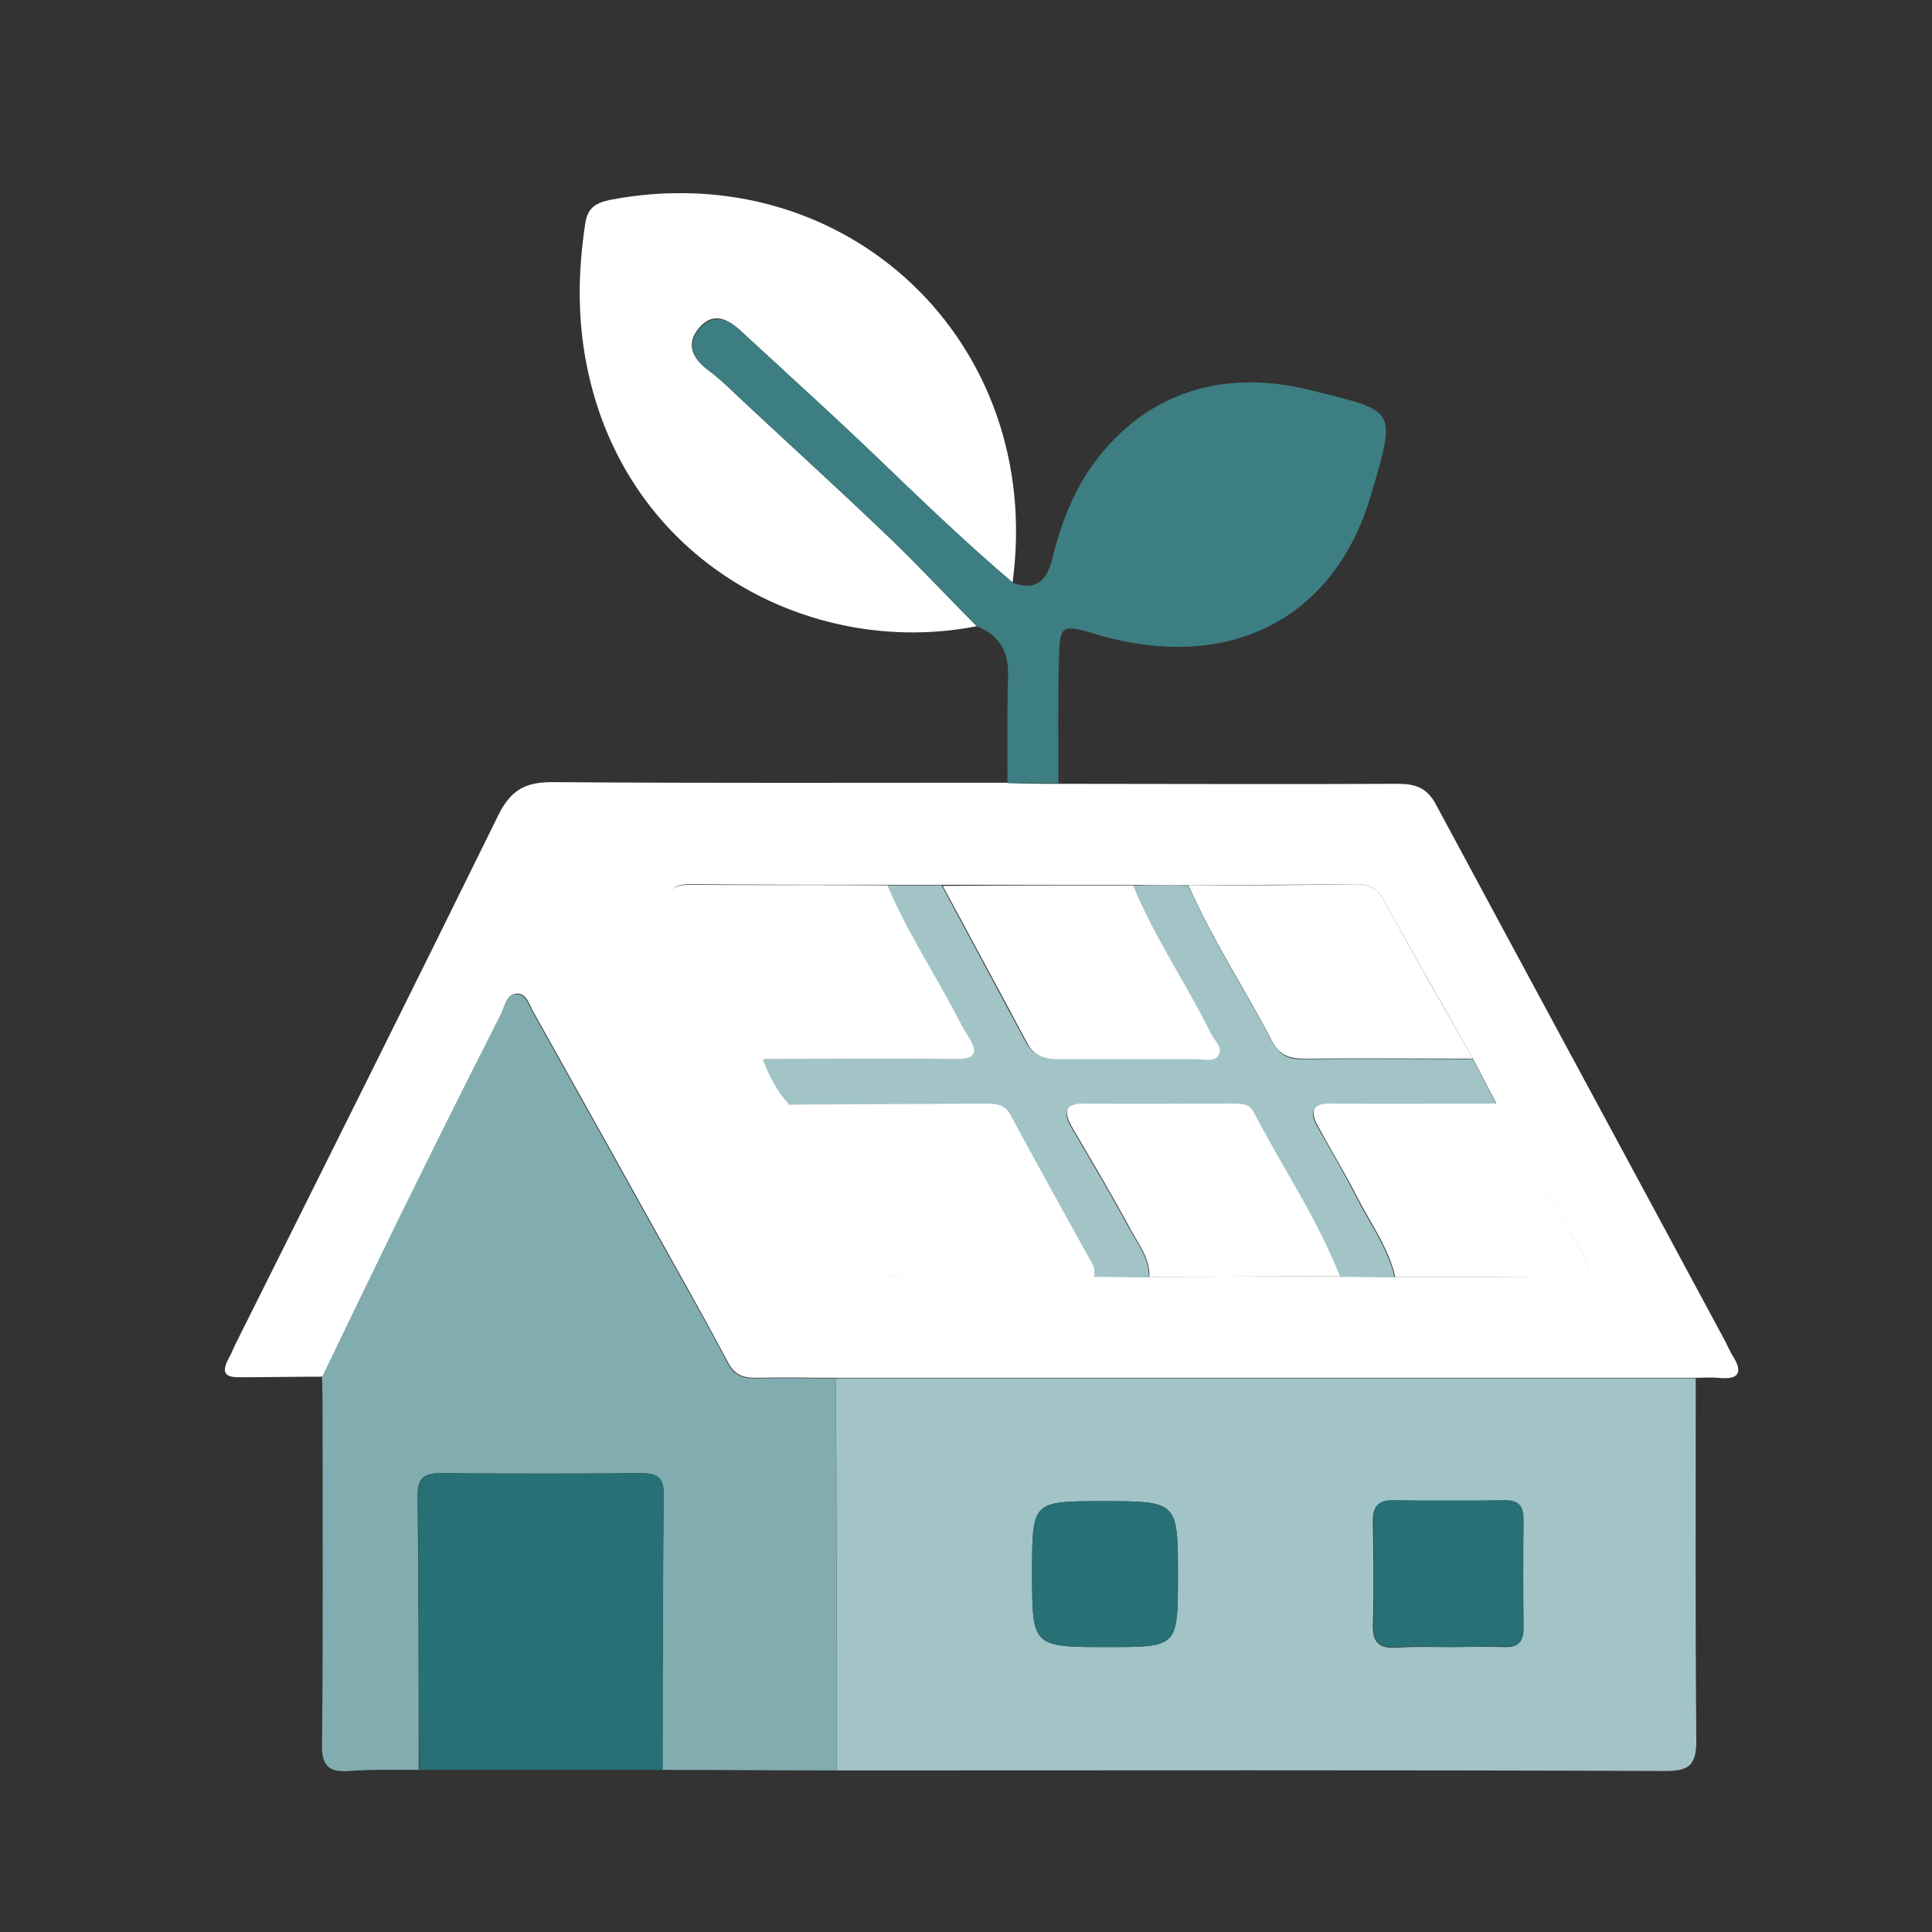<svg width="60" height="60" viewBox="0 0 60 60" fill="none" xmlns="http://www.w3.org/2000/svg">
<rect x="0" y="0" width="60" height="60" fill="#333333" stroke="none"/>
<g clip-path="url(#clip0_2016_1383)">
<path d="M32.868 24.342C36.39 24.342 39.894 24.36 43.416 24.342C43.954 24.342 44.319 24.464 44.596 24.987C47.563 30.509 50.547 36.013 53.514 41.535C53.618 41.709 53.687 41.901 53.791 42.075C54.156 42.633 54 42.859 53.358 42.789C53.132 42.772 52.889 42.789 52.664 42.789C43.763 42.789 34.863 42.789 25.963 42.789C25.13 42.789 24.297 42.772 23.447 42.789C23.065 42.789 22.805 42.685 22.614 42.319C22.024 41.204 21.4 40.089 20.775 38.974C19.37 36.449 17.965 33.923 16.559 31.415C16.438 31.206 16.351 30.857 16.073 30.857C15.726 30.857 15.692 31.24 15.57 31.484C14.512 33.609 13.454 35.717 12.395 37.842C11.597 39.48 10.799 41.117 10.018 42.754C9.151 42.754 8.283 42.772 7.416 42.772C7.017 42.772 6.878 42.65 7.069 42.249C7.156 42.093 7.225 41.936 7.295 41.779C10.036 36.292 12.777 30.805 15.484 25.3C15.865 24.534 16.316 24.29 17.149 24.29C21.851 24.325 26.553 24.308 31.254 24.308C31.809 24.342 32.33 24.342 32.868 24.342ZM35.696 39.654C37.674 39.654 39.634 39.636 41.612 39.636C42.184 39.636 42.757 39.654 43.33 39.654C45.134 39.654 46.938 39.654 48.76 39.671C49.385 39.689 49.454 39.48 49.159 38.974C48.257 37.407 47.372 35.839 46.47 34.271C46.227 33.801 45.984 33.348 45.741 32.878C44.822 31.24 43.885 29.62 42.983 27.966C42.774 27.582 42.514 27.46 42.098 27.46C40.363 27.478 38.645 27.478 36.91 27.495C36.338 27.495 35.765 27.495 35.193 27.478C33.232 27.478 31.254 27.478 29.294 27.478C28.721 27.478 28.149 27.478 27.576 27.478C25.529 27.478 23.499 27.478 21.452 27.46C20.827 27.46 20.758 27.652 21.053 28.157C21.955 29.725 22.84 31.293 23.742 32.878C23.95 33.4 24.193 33.888 24.575 34.306C25.373 36.048 26.414 37.651 27.299 39.323C27.472 39.636 27.715 39.671 28.027 39.654C30.023 39.636 32 39.636 33.995 39.619C34.551 39.636 35.123 39.636 35.696 39.654Z" fill="white"/>
<path d="M25.963 42.807C34.863 42.807 43.764 42.807 52.664 42.807C52.664 46.552 52.647 50.297 52.681 54.025C52.681 54.791 52.49 55 51.727 55C43.139 54.965 34.568 54.983 25.98 54.983C25.98 50.924 25.98 46.865 25.963 42.807ZM44.978 51.151C45.551 51.151 46.14 51.133 46.713 51.151C47.164 51.168 47.32 50.976 47.303 50.541C47.285 49.443 47.285 48.346 47.303 47.231C47.303 46.796 47.181 46.587 46.713 46.604C45.568 46.621 44.406 46.621 43.243 46.604C42.792 46.604 42.636 46.796 42.636 47.231C42.653 48.311 42.67 49.374 42.636 50.454C42.618 51.063 42.879 51.203 43.399 51.168C43.937 51.133 44.458 51.151 44.978 51.151ZM32.053 48.834C32.053 51.151 32.053 51.151 34.395 51.151C36.581 51.151 36.581 51.151 36.581 48.938C36.581 46.621 36.581 46.621 34.239 46.621C32.053 46.621 32.053 46.621 32.053 48.834Z" fill="#A2C4C7"/>
<path d="M25.963 42.807C25.963 46.865 25.98 50.924 25.98 54.983C24.176 54.983 22.371 54.965 20.567 54.965C20.584 52.126 20.584 49.287 20.602 46.447C20.602 45.907 20.428 45.751 19.908 45.751C17.826 45.768 15.761 45.768 13.679 45.751C13.159 45.751 12.968 45.907 12.968 46.447C13.002 49.287 13.002 52.126 13.002 54.965C12.274 54.965 11.562 54.948 10.834 55C10.192 55.052 9.984 54.809 10.001 54.164C10.036 50.802 10.018 47.44 10.018 44.078C10.018 43.643 10.018 43.207 10.001 42.772C10.799 41.134 11.58 39.497 12.378 37.86C13.419 35.734 14.477 33.609 15.553 31.502C15.674 31.258 15.709 30.875 16.056 30.875C16.334 30.875 16.42 31.223 16.542 31.432C17.947 33.94 19.352 36.466 20.758 38.992C21.382 40.107 22.007 41.204 22.597 42.336C22.788 42.702 23.048 42.807 23.43 42.807C24.297 42.789 25.13 42.807 25.963 42.807Z" fill="#82ADB0"/>
<path d="M30.335 19.448C25.165 20.458 19.44 17.445 18.225 11.365C17.93 9.902 17.948 8.439 18.173 6.958C18.243 6.47 18.468 6.314 18.937 6.209C26.293 4.798 32.452 10.634 31.446 18.089C30.058 16.904 28.739 15.668 27.438 14.396C25.981 13.003 24.488 11.644 22.997 10.268C22.597 9.902 22.146 9.676 21.713 10.181C21.244 10.721 21.574 11.191 22.008 11.505C22.407 11.801 22.754 12.149 23.101 12.48C24.558 13.839 26.033 15.18 27.473 16.556C28.462 17.497 29.381 18.49 30.335 19.448Z" fill="white"/>
<path d="M30.336 19.448C29.381 18.489 28.462 17.497 27.49 16.573C26.05 15.197 24.576 13.856 23.118 12.497C22.754 12.166 22.424 11.818 22.025 11.522C21.591 11.191 21.262 10.72 21.73 10.198C22.164 9.71 22.615 9.919 23.014 10.285C24.506 11.661 25.998 13.002 27.456 14.413C28.774 15.668 30.076 16.922 31.463 18.106C32.192 18.367 32.522 18.002 32.678 17.357C32.921 16.364 33.268 15.424 33.84 14.57C35.402 12.306 37.813 11.4 40.693 12.114C43.383 12.793 43.383 12.637 42.567 15.406C41.422 19.273 38.108 20.893 34.083 19.709C32.938 19.378 32.921 19.378 32.886 20.51C32.851 21.782 32.869 23.053 32.869 24.325C32.348 24.325 31.81 24.325 31.29 24.325C31.29 23.21 31.273 22.095 31.307 20.963C31.325 20.231 31.03 19.726 30.336 19.448Z" fill="#3D7E82"/>
<path d="M13.019 54.965C13.002 52.126 13.002 49.287 12.984 46.447C12.984 45.907 13.175 45.751 13.696 45.751C15.778 45.768 17.842 45.768 19.924 45.751C20.445 45.751 20.636 45.907 20.618 46.447C20.584 49.287 20.584 52.126 20.584 54.965C18.068 54.965 15.535 54.965 13.019 54.965Z" fill="#277075"/>
<path d="M35.192 27.495C35.765 27.495 36.337 27.495 36.91 27.512C37.639 29.185 38.645 30.7 39.478 32.303C39.721 32.756 39.998 32.913 40.484 32.895C42.236 32.878 43.989 32.895 45.741 32.895C45.984 33.365 46.227 33.818 46.469 34.289C44.769 34.289 43.069 34.306 41.369 34.289C40.779 34.289 40.623 34.48 40.918 35.003C41.334 35.734 41.75 36.449 42.132 37.198C42.548 38.016 43.104 38.765 43.312 39.671C42.739 39.671 42.167 39.654 41.594 39.654C40.883 37.859 39.79 36.257 38.905 34.532C38.766 34.254 38.471 34.289 38.211 34.289C36.719 34.289 35.21 34.306 33.718 34.289C33.128 34.289 32.971 34.498 33.266 35.003C33.874 36.048 34.498 37.093 35.071 38.156C35.331 38.626 35.695 39.079 35.678 39.671C35.105 39.671 34.533 39.654 33.96 39.654C33.943 39.532 33.96 39.41 33.908 39.305C33.058 37.738 32.191 36.17 31.323 34.602C31.15 34.289 30.872 34.271 30.577 34.289C28.565 34.306 26.552 34.306 24.522 34.323C24.14 33.905 23.88 33.418 23.689 32.895C25.667 32.895 27.645 32.878 29.64 32.895C30.265 32.895 30.352 32.686 30.039 32.198C29.953 32.059 29.849 31.902 29.779 31.745C29.05 30.317 28.166 28.976 27.524 27.495C28.096 27.495 28.669 27.495 29.241 27.495C30.109 29.115 30.994 30.753 31.861 32.373C32.087 32.791 32.434 32.878 32.885 32.878C34.307 32.86 35.713 32.878 37.135 32.878C37.361 32.878 37.656 32.982 37.795 32.773C37.968 32.512 37.691 32.303 37.569 32.076C36.823 30.526 35.834 29.098 35.192 27.495Z" fill="#A2C4C7"/>
<path d="M27.559 27.495C28.183 28.976 29.085 30.317 29.814 31.745C29.884 31.902 29.988 32.042 30.074 32.198C30.387 32.686 30.3 32.895 29.675 32.895C27.698 32.878 25.72 32.895 23.724 32.895C22.822 31.328 21.938 29.742 21.035 28.175C20.74 27.669 20.81 27.478 21.434 27.478C23.482 27.495 25.512 27.478 27.559 27.495Z" fill="white"/>
<path d="M24.557 34.306C26.569 34.289 28.582 34.289 30.612 34.272C30.907 34.272 31.184 34.289 31.358 34.585C32.208 36.153 33.075 37.721 33.943 39.288C33.995 39.375 33.977 39.515 33.995 39.637C32 39.654 30.022 39.654 28.027 39.671C27.732 39.671 27.471 39.654 27.298 39.34C26.396 37.651 25.355 36.048 24.557 34.306Z" fill="white"/>
<path d="M43.331 39.654C43.122 38.748 42.567 37.999 42.151 37.181C41.769 36.431 41.335 35.717 40.936 34.986C40.641 34.463 40.797 34.254 41.387 34.272C43.088 34.289 44.788 34.272 46.488 34.272C47.39 35.839 48.275 37.424 49.177 38.992C49.472 39.497 49.386 39.689 48.778 39.689C46.939 39.654 45.135 39.654 43.331 39.654Z" fill="white"/>
<path d="M45.741 32.878C43.989 32.878 42.236 32.86 40.484 32.878C39.998 32.878 39.703 32.738 39.478 32.285C38.645 30.683 37.639 29.168 36.91 27.495C38.645 27.495 40.363 27.495 42.098 27.46C42.514 27.46 42.774 27.582 42.983 27.966C43.885 29.62 44.822 31.258 45.741 32.878Z" fill="white"/>
<path d="M35.194 27.495C35.853 29.115 36.842 30.544 37.605 32.094C37.709 32.32 38.004 32.529 37.831 32.791C37.692 32.982 37.397 32.895 37.171 32.895C35.749 32.895 34.343 32.895 32.921 32.895C32.487 32.895 32.123 32.825 31.897 32.39C31.03 30.753 30.145 29.133 29.277 27.512C31.255 27.495 33.216 27.495 35.194 27.495Z" fill="white"/>
<path d="M35.695 39.654C35.713 39.062 35.348 38.626 35.088 38.139C34.516 37.076 33.891 36.031 33.284 34.986C32.989 34.463 33.128 34.254 33.735 34.272C35.227 34.289 36.736 34.272 38.228 34.272C38.489 34.272 38.784 34.254 38.922 34.515C39.807 36.222 40.9 37.825 41.612 39.637C39.634 39.637 37.673 39.654 35.695 39.654Z" fill="white"/>
<path d="M44.978 51.15C44.458 51.15 43.937 51.115 43.417 51.15C42.879 51.185 42.619 51.046 42.654 50.436C42.688 49.373 42.671 48.294 42.654 47.214C42.654 46.778 42.792 46.586 43.261 46.586C44.406 46.604 45.568 46.604 46.731 46.586C47.199 46.586 47.321 46.795 47.321 47.214C47.303 48.311 47.303 49.408 47.321 50.523C47.321 50.959 47.182 51.168 46.731 51.133C46.141 51.133 45.551 51.15 44.978 51.15Z" fill="#277075"/>
<path d="M32.053 48.834C32.053 46.622 32.053 46.622 34.239 46.622C36.581 46.622 36.581 46.622 36.581 48.938C36.581 51.151 36.581 51.151 34.395 51.151C32.053 51.151 32.053 51.151 32.053 48.834Z" fill="#277075"/>
</g>
<defs>
<clipPath id="clip0_2016_1383">
<rect width="47" height="49" fill="white" transform="translate(7 6)"/>
</clipPath>
</defs>
</svg>
